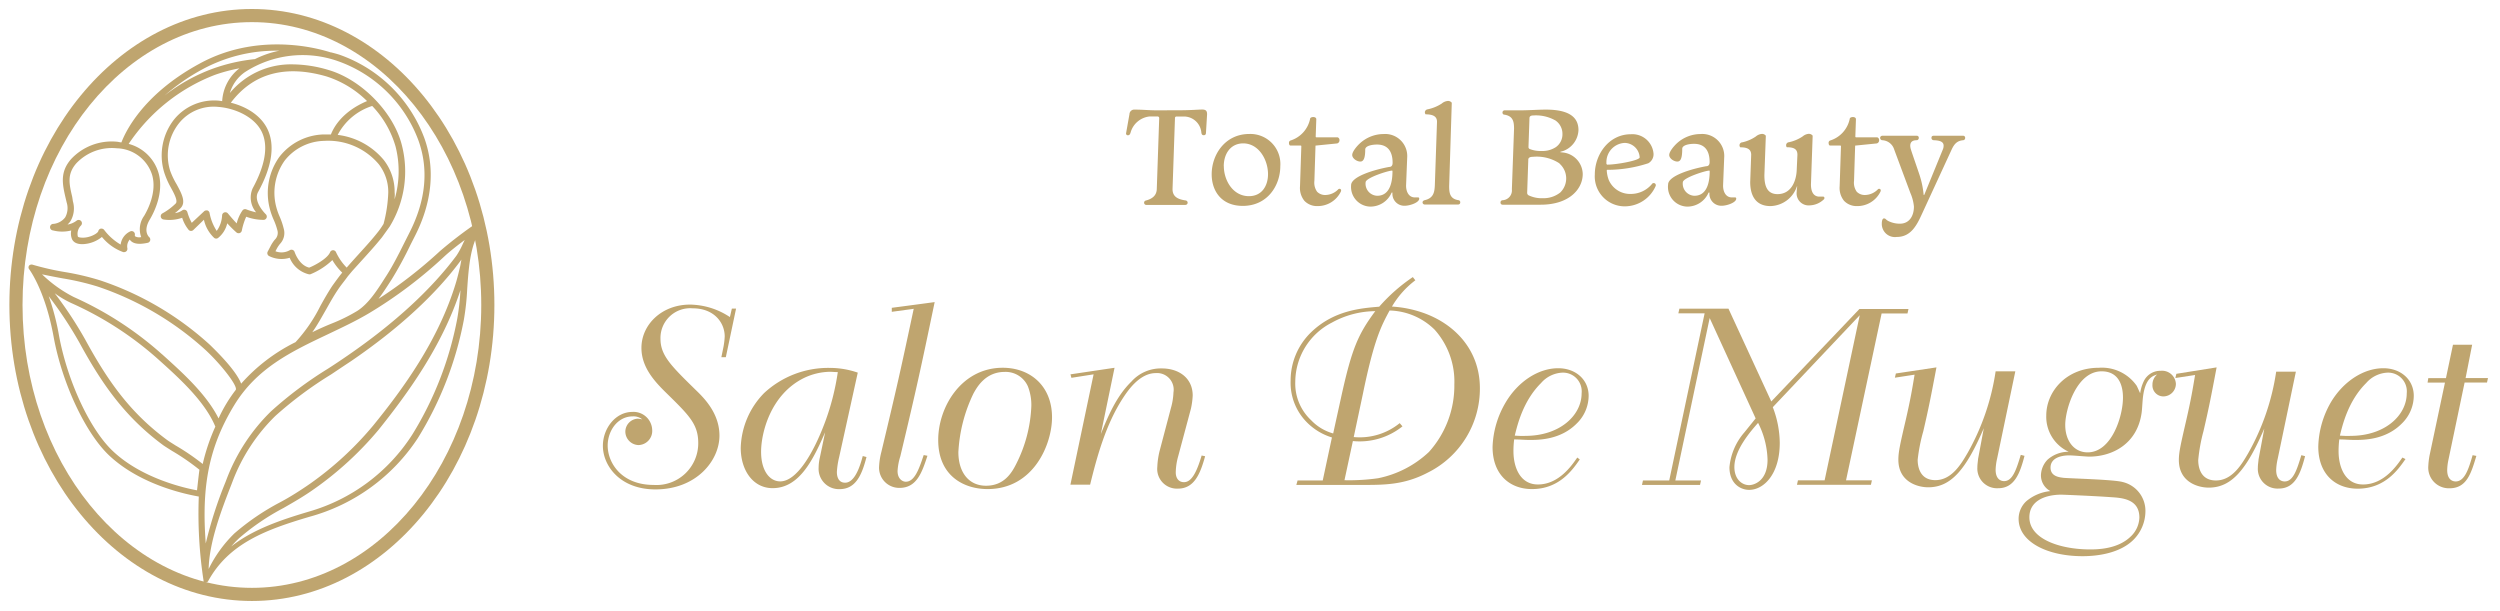 <svg id="レイヤー_1" data-name="レイヤー 1" xmlns="http://www.w3.org/2000/svg" viewBox="0 0 380.67 93"><defs><style>.cls-1{fill:#bfa56f;}</style></defs><title>logo_muge</title><path class="cls-1" d="M73.53,34.19a.5.5,0,0,0,0-.09.48.48,0,0,0,0-.09v0l-.06-.06,0-.05h0l-.1-.05-.07,0H73l-.08,0-.1,0h0l-.07,0A63.05,63.05,0,0,0,67,38.23a69.3,69.3,0,0,1-9.37,7.28c.67-.89,1.28-1.83,1.85-2.72l.2-.31a56.73,56.73,0,0,0,2.82-5.2l.7-1.38c2.61-5.12,3.09-10.29,1.39-14.94A21.32,21.32,0,0,0,51.72,8.34c-.43-.14-.86-.25-1.29-.36l-.06,0c-.1,0-10.22-3.66-20,1.72C21.54,14.5,19,20.35,18.49,21.68c-.22,0-.44-.08-.67-.1a8.46,8.46,0,0,0-7,2.65c-1.74,2-1.31,3.86-.81,6l.14.59a2.89,2.89,0,0,1-.22,2.27,2.55,2.55,0,0,1-1.78,1,.5.5,0,0,0-.06,1,5.52,5.52,0,0,0,2.76,0,2.25,2.25,0,0,0,.08,1.23c.12.35.51.92,1.79.85a4.93,4.93,0,0,0,2.8-1.09,7.45,7.45,0,0,0,3.25,2.31l.13,0a.5.5,0,0,0,.49-.61,1.54,1.54,0,0,1,.37-1.3,1.22,1.22,0,0,0,.14.18c.48.49,1.33.59,2.6.31a.5.5,0,0,0,.37-.37.51.51,0,0,0-.16-.5s-1-.87.11-2.69c.67-1.13,2.14-4.08,1.34-7a6.45,6.45,0,0,0-4.57-4.5A27.85,27.85,0,0,1,32.72,11.4a25.14,25.14,0,0,1,3.74-1,6.8,6.8,0,0,0-2.63,5l-.49-.07a7.86,7.86,0,0,0-6.83,2.86A8.88,8.88,0,0,0,25,26.24a12.32,12.32,0,0,0,1,2.29c.55,1,1.12,2.09.75,2.46a9.19,9.19,0,0,1-2,1.49.5.5,0,0,0,.14.94,5.85,5.85,0,0,0,2.85-.26,5.54,5.54,0,0,0,1,1.86.5.5,0,0,0,.7,0l1.61-1.56a5.38,5.38,0,0,0,1.58,2.78.5.5,0,0,0,.57,0A4,4,0,0,0,34.6,34,17.75,17.75,0,0,0,36,35.39a.5.5,0,0,0,.82-.27A9.68,9.68,0,0,1,37.49,33a7.59,7.59,0,0,0,2.67.48.5.5,0,0,0,.31-.86s-2-1.93-1.16-3.4c2-3.66,2.53-6.74,1.6-9.14s-3.33-3.83-5.76-4.44c3.38-4.47,8.27-5.82,14.57-4a15.46,15.46,0,0,1,6.17,3.75c-3.77,1.59-5.08,4-5.5,5.08-.35,0-.7,0-1.06,0a8.83,8.83,0,0,0-6.79,3.42A9.45,9.45,0,0,0,41,31.44a10.61,10.61,0,0,0,.64,1.95A10.06,10.06,0,0,1,42.22,35a1.43,1.43,0,0,1-.38,1.5,5.51,5.51,0,0,0-.58.86l-.48.92A.5.5,0,0,0,41,39a4.22,4.22,0,0,0,3.11.25A4.21,4.21,0,0,0,47,41.76a.52.52,0,0,0,.27,0,10.68,10.68,0,0,0,3.34-2.16,8.51,8.51,0,0,0,1.5,1.91c-.53.65-1,1.31-1.5,2-.66,1-1.26,2.05-1.84,3.1A23.71,23.71,0,0,1,45,52.1l0,0a27,27,0,0,0-8.28,6.32C35.88,56.22,32.45,53,32,52.54a46.64,46.64,0,0,0-16.75-9.85,40,40,0,0,0-5.4-1.27,42,42,0,0,1-4.94-1.13.48.48,0,0,0-.18,0h0a.5.5,0,0,0-.26.11h0l0,0-.06.07v0a.49.49,0,0,0-.07.27.44.44,0,0,0,0,0,.49.49,0,0,0,.09.24h0s2.44,3.18,3.73,10.28,4.86,14.71,8.48,18.11c5,4.69,12.33,6,13.63,6.24a67.7,67.7,0,0,0,.72,12.78h0v0l0,.08,0,.09.05.07.07.06,0,0h0a.49.49,0,0,0,.18,0h.09a.49.49,0,0,0,.16-.05l0,0a.49.49,0,0,0,.15-.15l0,0c3.16-5.76,8.85-7.85,15.43-9.8A28.78,28.78,0,0,0,63.63,66.7a52.82,52.82,0,0,0,7-18,37.66,37.66,0,0,0,.51-4.7c.24-3.47.49-7.05,2.31-9.42v0a.49.49,0,0,0,0-.1.51.51,0,0,0,0-.08.49.49,0,0,0,0-.1A.48.48,0,0,0,73.53,34.19Zm-50.35-7.5c.7,2.52-.63,5.17-1.24,6.19a3.47,3.47,0,0,0-.44,3.22A1.28,1.28,0,0,1,20.6,36a.25.25,0,0,1-.07-.2.5.5,0,0,0-.71-.56,2.55,2.55,0,0,0-1.45,2,8.55,8.55,0,0,1-2.51-2.23.5.5,0,0,0-.4-.2h-.1a.5.5,0,0,0-.39.38c-.08.35-1.24,1-2.33,1-.47,0-.75-.07-.79-.19a1.79,1.79,0,0,1,.47-1.65.5.5,0,0,0-.66-.75,3,3,0,0,1-1.38.59,2.78,2.78,0,0,0,.46-.53,3.82,3.82,0,0,0,.36-3L11,30c-.47-2-.81-3.47.6-5.11a7.44,7.44,0,0,1,6.19-2.31A5.78,5.78,0,0,1,23.18,26.69Zm9.19-16.22a27.05,27.05,0,0,0-7.31,4.08,31.83,31.83,0,0,1,5.77-4,23.54,23.54,0,0,1,11.4-2.83h.31A14.85,14.85,0,0,0,38.82,9,27.06,27.06,0,0,0,32.37,10.47ZM40,20.4c.83,2.11.31,4.91-1.54,8.3A3.49,3.49,0,0,0,39,32.33a10.11,10.11,0,0,1-1.5-.45.5.5,0,0,0-.56.14,5.93,5.93,0,0,0-.9,2c-.66-.7-1.32-1.5-1.33-1.51a.5.5,0,0,0-.89.26A4.41,4.41,0,0,1,33,35.16a7.38,7.38,0,0,1-1.09-2.74.5.5,0,0,0-.34-.38l-.15,0a.5.5,0,0,0-.35.14L29.2,33.93a7.81,7.81,0,0,1-.67-1.63.5.5,0,0,0-.79-.26,2.42,2.42,0,0,1-1.1.41,9.2,9.2,0,0,0,.84-.74c.9-.9.18-2.23-.58-3.64a11.65,11.65,0,0,1-1-2.1,7.88,7.88,0,0,1,1.35-7.2,6.77,6.77,0,0,1,6-2.49C35.8,16.47,39,17.85,40,20.4Zm16.68-4.26a14.86,14.86,0,0,1,3.56,6.2,15.3,15.3,0,0,1-.15,8c0-.35.05-.7,0-1.06a7.87,7.87,0,0,0-1.67-4.94,10.83,10.83,0,0,0-7-3.8A9,9,0,0,1,56.66,16.14ZM51.16,38.39a.5.5,0,0,0-.45-.29h0a.5.5,0,0,0-.45.31c-.39.95-2.31,2-3.18,2.34-1.57-.37-2.21-2.36-2.22-2.38a.5.5,0,0,0-.76-.26,2.54,2.54,0,0,1-2.16.15l.22-.42a4.62,4.62,0,0,1,.48-.71,2.39,2.39,0,0,0,.56-2.32A11,11,0,0,0,42.59,33,9.68,9.68,0,0,1,42,31.25a8.46,8.46,0,0,1,1.35-6.8,7.85,7.85,0,0,1,6-3A10.07,10.07,0,0,1,57.67,25a6.88,6.88,0,0,1,1.45,4.32,21.22,21.22,0,0,1-.72,4.78c-.24.38-.48.75-.76,1.11-.92,1.18-1.95,2.31-2.95,3.41-.63.7-1.27,1.4-1.9,2.13A8.32,8.32,0,0,1,51.16,38.39Zm-1.47,8.67c.6-1.07,1.17-2.08,1.8-3,.45-.68,1-1.32,1.48-2l.66-.79,1.81-2,.37-.41.78-.87q.8-.9,1.56-1.84l1.2-1.67A16.12,16.12,0,0,0,61.19,22.1c-1.25-5-6.17-10-11.19-11.45a19.52,19.52,0,0,0-5.45-.85A12.09,12.09,0,0,0,35,14.16,5.92,5.92,0,0,1,37.27,11,16.17,16.17,0,0,1,51.4,9.29a20.29,20.29,0,0,1,12.28,12c1.63,4.45,1.18,9.21-1.34,14.15l-.7,1.39-.79,1.57-.56,1.07c-.45.85-.92,1.68-1.42,2.46l-.2.31c-1.18,1.85-2.52,4-4.3,5.12a25.8,25.8,0,0,1-3.93,1.93c-1,.41-1.94.83-2.89,1.3C48.34,49.48,49,48.26,49.69,47.06ZM9.62,42.4a39.3,39.3,0,0,1,5.27,1.24,46.29,46.29,0,0,1,16.39,9.64c2.38,2.2,5,5.55,4.61,6.1a22.42,22.42,0,0,0-2.61,4.33c-1.87-3.73-5.54-7-8.55-9.72l-.11-.09a52,52,0,0,0-13.38-8.67,19.86,19.86,0,0,1-4.84-3.46C7.48,42,8.56,42.21,9.62,42.4ZM30,74.66c-1.85-.34-8.36-1.79-12.77-5.93C13.73,65.47,10.29,58.08,9,51.18A37,37,0,0,0,7.42,45.1a60.46,60.46,0,0,1,4.67,7.07C15.5,58.43,19,63.48,24.88,67.81c.2.14.7.46,1.34.86a34.57,34.57,0,0,1,4.15,2.86C30.32,71.82,30.23,72.6,30,74.66Zm.88-4a35,35,0,0,0-4.13-2.82c-.6-.38-1.09-.68-1.27-.82-5.75-4.22-9.16-9.18-12.5-15.31a60.85,60.85,0,0,0-4.65-7.06,15,15,0,0,0,2.51,1.49A51,51,0,0,1,24,54.63l.1.09c3.16,2.84,7.08,6.36,8.69,10.24A30,30,0,0,0,30.87,70.64ZM69.63,48.5a51.82,51.82,0,0,1-6.85,17.67A27.79,27.79,0,0,1,47,77.91c-4.33,1.29-8.49,2.71-11.78,5.29a14.67,14.67,0,0,1,1.2-1.26,36,36,0,0,1,6.75-4.59c1.57-.9,3.2-1.84,4.68-2.9a50.93,50.93,0,0,0,9.79-9C62,60,67.32,52.77,70.11,44.18A34.91,34.91,0,0,1,69.63,48.5Zm.45-8c-.19.81-.39,1.64-.62,2.43-2.64,8.85-8.14,16.34-12.64,21.87a49.89,49.89,0,0,1-9.6,8.85c-1.44,1-3,2-4.6,2.85a36.61,36.61,0,0,0-6.94,4.73,19.62,19.62,0,0,0-3.91,5.41c.09-4.15,2-9.12,3.47-12.88l.16-.42a27.66,27.66,0,0,1,6.52-10A58.42,58.42,0,0,1,50.44,57c1-.67,2-1.34,3-2,7.33-5,13-10.25,16.82-15.47l0,0Zm.42-3.42a11.63,11.63,0,0,1-1,1.85C65.73,44,60.15,49.18,52.92,54.15c-1,.69-2,1.36-3,2a59.16,59.16,0,0,0-8.64,6.47A28.68,28.68,0,0,0,34.49,73l-.16.42a62.8,62.8,0,0,0-3,9.33c-.51-6.79,0-12.13,2.48-17.58h0v0a33.76,33.76,0,0,1,1.86-3.48c3.45-5.65,8.68-8.15,14.23-10.78,2.09-1,4.25-2,6.33-3.24A68,68,0,0,0,67.71,39c.85-.78,2-1.68,3.05-2.46Z"/><path class="cls-1" d="M38.36,91.51C18,91.51,1.43,71.29,1.43,46.44S18,1.37,38.36,1.37,75.28,21.59,75.28,46.44,58.72,91.51,38.36,91.51Zm0-88.14C19.1,3.37,3.43,22.69,3.43,46.44S19.1,89.51,38.36,89.51,73.28,70.19,73.28,46.44,57.61,3.37,38.36,3.37Z"/><path class="cls-1" d="M179.41,16.79c2,0,3-.11,3.67-.11s.72.37.72.74l-.17,2.8c0,.28-.15.37-.35.37s-.3-.11-.35-.37a2.67,2.67,0,0,0-2.61-2.48c-.07,0-1.09,0-1.17,0a.23.23,0,0,0-.24.24l-.37,10.82c0,1.19.87,1.56,2,1.72a.35.35,0,0,1,.3.33.34.34,0,0,1-.35.35h-6a.34.34,0,0,1,0-.67c.91-.24,1.61-.72,1.65-1.72l.37-10.84a.25.25,0,0,0-.26-.24c-.09,0-1.09,0-1.17,0a3.37,3.37,0,0,0-2.93,2.46c-.09.3-.2.41-.43.41a.27.27,0,0,1-.26-.28l.52-2.93a.73.73,0,0,1,.8-.7c1.24,0,2.17.11,3.32.11Z"/><path class="cls-1" d="M194.95,25.29c0,2.93-1.93,6.06-5.71,6.06-3.28,0-4.74-2.3-4.74-4.82,0-2.93,2-6.13,5.74-6.13A4.57,4.57,0,0,1,194.95,25.29Zm-8.6,0c0,2.17,1.39,4.58,3.82,4.58,2,0,2.91-1.61,2.91-3.35,0-2.17-1.39-4.69-3.8-4.69C187.28,21.86,186.34,23.53,186.34,25.31Z"/><path class="cls-1" d="M198.15,22.31c0-.11,0-.15-.2-.15h-1.46c-.15,0-.22-.2-.22-.39a.36.36,0,0,1,.22-.37,4.38,4.38,0,0,0,3-3.32c0-.17.28-.26.48-.26s.46.09.46.33l-.09,2.61c0,.09,0,.15.15.15h3.19a.43.43,0,0,1,.28.43.49.49,0,0,1-.35.5l-3.3.33-.17,5.37a2.37,2.37,0,0,0,.41,1.65,1.69,1.69,0,0,0,1.3.5,2.79,2.79,0,0,0,1.93-.87.25.25,0,0,1,.17-.07.24.24,0,0,1,.26.26.62.62,0,0,1-.09.26,3.91,3.91,0,0,1-3.5,2.11,2.65,2.65,0,0,1-2-.8,3.12,3.12,0,0,1-.67-2.22Z"/><path class="cls-1" d="M207.14,24.6c-.54,0-1.24-.48-1.24-1s.72-1.37,1.2-1.8a5.36,5.36,0,0,1,3.56-1.39A3.36,3.36,0,0,1,214.27,24l-.17,4.26c0,1,.46,1.8,1.33,1.8.24,0,.48,0,.54,0a.17.17,0,0,1,.13.2c0,.57-1.39,1.07-2.22,1.07a1.81,1.81,0,0,1-1.85-2s0,0-.07,0-.06,0-.06,0a3.52,3.52,0,0,1-3.26,2.13,3,3,0,0,1-2.91-3.26c0-1.33,3.61-2.39,5.8-2.78.26,0,.52-.13.52-.63,0-2.09-1.06-2.78-2.37-2.78-.78,0-1.8.2-1.8.76C207.88,24,207.66,24.6,207.14,24.6Zm2.56,5.21c2.09,0,2.33-2.43,2.33-3.72,0-.07,0-.11-.09-.11-.54,0-4,1.09-4,1.78A1.84,1.84,0,0,0,209.71,29.81Z"/><path class="cls-1" d="M220.66,28.35c0,1.06.13,1.93,1.41,2.13a.31.31,0,0,1,.28.33.31.31,0,0,1-.33.33h-5.11a.33.33,0,0,1-.3-.3c0-.2.11-.28.28-.35,1.39-.3,1.54-1.22,1.59-2.28l.33-9.67c0-.83-.63-1.13-1.74-1.13a.58.58,0,0,1-.11-.33.48.48,0,0,1,.41-.43,6.18,6.18,0,0,0,2.17-.89,1.64,1.64,0,0,1,.93-.39.7.7,0,0,1,.59.28Z"/><path class="cls-1" d="M240.35,19.82A3.54,3.54,0,0,1,238,23a4.14,4.14,0,0,0-.48.15,2.64,2.64,0,0,0,.48.07,3.38,3.38,0,0,1,3,3.28c0,2.24-2,4.67-6.41,4.67h-5.78a.31.31,0,0,1-.33-.33.33.33,0,0,1,.3-.35,1.5,1.5,0,0,0,1.43-1.67l.33-9.21c0-1.11-.15-1.93-1.46-2.15-.2,0-.3-.15-.3-.33a.33.33,0,0,1,.35-.33h2.41c1.28,0,2.67-.11,3.85-.11C239.31,16.69,240.35,18.12,240.35,19.82Zm-2.89,5.06a6.31,6.31,0,0,0-4.08-1c-.43,0-.67.15-.67.43l-.17,5a.43.43,0,0,0,.28.46,4.63,4.63,0,0,0,2.11.41,4.09,4.09,0,0,0,2.65-.87,3,3,0,0,0-.11-4.39Zm-.7-6.58a6,6,0,0,0-3.28-.72c-.35,0-.59.11-.59.41l-.15,4.37a.32.32,0,0,0,.24.35,4.46,4.46,0,0,0,1.76.28,3.68,3.68,0,0,0,2.17-.59,2.37,2.37,0,0,0,1-2A2.45,2.45,0,0,0,236.76,18.29Z"/><path class="cls-1" d="M251.78,23.4a1.56,1.56,0,0,1-.8,1.46,20,20,0,0,1-6.21,1c-.09,0-.11,0-.11.13a4.8,4.8,0,0,0,.3,1.41,3.53,3.53,0,0,0,3.35,2.13,4.18,4.18,0,0,0,3.22-1.5.3.3,0,0,1,.26-.15.3.3,0,0,1,.33.26.41.41,0,0,1,0,.15,5.14,5.14,0,0,1-4.74,3.13,4.56,4.56,0,0,1-4.54-4.87c0-3,2.11-6.11,5.5-6.11A3.23,3.23,0,0,1,251.78,23.4Zm-7.17,1.13a4,4,0,0,0,0,.43s.07.11.13.11c1.39,0,4.93-.63,4.93-1.11a2.33,2.33,0,0,0-2.26-2.2A2.92,2.92,0,0,0,244.61,24.53Z"/><path class="cls-1" d="M255.41,24.6c-.54,0-1.24-.48-1.24-1s.72-1.37,1.19-1.8a5.36,5.36,0,0,1,3.56-1.39A3.35,3.35,0,0,1,262.54,24l-.17,4.26c0,1,.46,1.8,1.33,1.8.24,0,.48,0,.54,0a.17.17,0,0,1,.13.2c0,.57-1.39,1.07-2.22,1.07a1.81,1.81,0,0,1-1.85-2s0,0-.07,0-.07,0-.07,0a3.52,3.52,0,0,1-3.26,2.13A3,3,0,0,1,254,28.09c0-1.33,3.61-2.39,5.8-2.78.26,0,.52-.13.52-.63,0-2.09-1.06-2.78-2.37-2.78-.78,0-1.8.2-1.8.76C256.15,24,255.94,24.6,255.41,24.6ZM258,29.81c2.09,0,2.33-2.43,2.33-3.72,0-.07,0-.11-.09-.11-.54,0-4,1.09-4,1.78A1.84,1.84,0,0,0,258,29.81Z"/><path class="cls-1" d="M273.69,23.57c0-.85-.5-1.15-1.61-1.15a.38.38,0,0,1-.11-.3.45.45,0,0,1,.41-.46,6.05,6.05,0,0,0,2.11-.89,1.63,1.63,0,0,1,.89-.39.73.73,0,0,1,.63.28l-.26,7.41c0,1,.3,1.8,1.2,1.87h.7a.2.2,0,0,1,.15.22.26.26,0,0,1-.11.22,3.24,3.24,0,0,1-2.11.89,1.83,1.83,0,0,1-2-2.06,4.39,4.39,0,0,1,.07-.74c0-.07,0-.09,0-.09a.06.06,0,0,0-.06.07,4.37,4.37,0,0,1-4,2.93c-2.43,0-3.09-1.85-3.09-3.65l.15-4.15c0-.85-.57-1.15-1.65-1.15a.4.4,0,0,1-.13-.3.45.45,0,0,1,.43-.46,5.84,5.84,0,0,0,2.06-.89,1.63,1.63,0,0,1,.91-.39.71.71,0,0,1,.61.28l-.22,6c0,1.5.33,2.89,2,2.89,2.09,0,2.89-2,2.93-3.82Z"/><path class="cls-1" d="M280.32,22.31c0-.11,0-.15-.2-.15h-1.46c-.15,0-.22-.2-.22-.39a.36.36,0,0,1,.22-.37,4.38,4.38,0,0,0,3-3.32c0-.17.28-.26.48-.26s.46.09.46.33l-.09,2.61c0,.09,0,.15.15.15h3.19a.43.43,0,0,1,.28.43.49.49,0,0,1-.35.5l-3.3.33-.17,5.37a2.37,2.37,0,0,0,.41,1.65,1.69,1.69,0,0,0,1.3.5,2.79,2.79,0,0,0,1.93-.87.25.25,0,0,1,.17-.07.24.24,0,0,1,.26.26.62.62,0,0,1-.09.26,3.91,3.91,0,0,1-3.5,2.11,2.65,2.65,0,0,1-2-.8,3.12,3.12,0,0,1-.67-2.22Z"/><path class="cls-1" d="M286.54,34c0-.26.06-.74.33-.74s.24.17.65.39a3.9,3.9,0,0,0,1.78.41c1.39,0,2.13-1.13,2.13-2.61a6.71,6.71,0,0,0-.54-2.06l-2.46-6.61a2,2,0,0,0-1.85-1.43.37.37,0,0,1-.3-.35.34.34,0,0,1,.35-.33h5.21a.3.3,0,0,1,.33.33.34.34,0,0,1-.3.35c-.74,0-1,.33-1,.85a2.13,2.13,0,0,0,.11.59c.07.28,1.33,3.87,1.39,4.13a13.43,13.43,0,0,1,.54,2.76h.09l2.82-6.89a1.46,1.46,0,0,0,.13-.61c0-.67-.72-.8-1.52-.83a.34.34,0,0,1-.33-.35c0-.22.11-.33.35-.33h4.48a.3.3,0,0,1,.3.33.33.33,0,0,1-.28.35c-.89.07-1.35.5-1.78,1.43l-4.46,9.67c-.8,1.76-1.69,3.63-3.89,3.63A2,2,0,0,1,286.54,34Z"/><path class="cls-1" d="M110.16,52.83a11.33,11.33,0,0,0,.19-1.59c0-2.16-1.67-4.29-4.85-4.29a4.53,4.53,0,0,0-4.93,4.63c0,2.54,1.59,4.1,5.38,7.81,1.25,1.21,3.6,3.53,3.6,6.94,0,3.83-3.53,8.19-9.75,8.19-5.35,0-8-3.57-8-6.64,0-2.62,1.9-5.16,4.51-5.16a2.85,2.85,0,0,1,3,2.77,2.15,2.15,0,0,1-2.09,2.28,2.07,2.07,0,0,1-2-2.09,2,2,0,0,1,1.86-1.93,4.77,4.77,0,0,1,.72.11,2.11,2.11,0,0,0-1.44-.46c-2.39,0-3.83,2.28-3.83,4.44,0,2.66,2.12,6,7,6a6.36,6.36,0,0,0,6.79-6.37c0-2.88-1.37-4.21-4.93-7.7-1.74-1.71-3.72-3.87-3.72-6.79,0-3.53,3.07-6.6,7.4-6.6a11.21,11.21,0,0,1,6.07,1.9l.3-1.29h.64l-1.56,7.4h-.68Z"/><path class="cls-1" d="M127.57,56.66a37.18,37.18,0,0,1-1.93,7.58c-1.86,5-4.4,9.06-6.83,9.06-1.63,0-2.92-1.63-2.92-4.51s1.44-8.72,6.52-11.23a9.45,9.45,0,0,1,4-.95C126.77,56.62,127.19,56.66,127.57,56.66Zm-2.73,13a7.28,7.28,0,0,0-.19,1.56,3.09,3.09,0,0,0,3.19,3.26c2.43,0,3.38-2.09,4.1-4.89l-.57-.15c-.42,1.59-1.21,4.06-2.69,4.06-1.25,0-1.25-1.4-1.25-1.63a12.28,12.28,0,0,1,.34-2.24l2.84-12.89a13,13,0,0,0-4.32-.72,14.35,14.35,0,0,0-9.94,3.83,12.38,12.38,0,0,0-3.56,8.34c0,3.45,1.9,6.14,4.85,6.14,4.13,0,6.22-4.44,8-8.5Z"/><path class="cls-1" d="M142.32,46c-2.16,10.35-2.73,13-5.23,23.48a9,9,0,0,0-.42,2.24c0,1.21.76,1.63,1.25,1.63,1.33,0,2-1.86,2.73-4.06l.57.11c-.83,2.54-1.63,4.89-4.25,4.89a3.07,3.07,0,0,1-3.11-3.3,10.66,10.66,0,0,1,.34-2.16c2.39-10,2.84-12,4.93-21.81l-3.34.46,0-.61Z"/><path class="cls-1" d="M156.51,58.82a7.77,7.77,0,0,1,.53,3,21.24,21.24,0,0,1-2.31,8.84c-.72,1.44-1.9,3.3-4.59,3.3s-4.21-2.12-4.21-5.12a23.23,23.23,0,0,1,2.31-8.95c.49-.87,1.78-3.26,4.74-3.26A3.7,3.7,0,0,1,156.51,58.82ZM152.45,56c-6.11.15-9.59,6-9.59,11,0,5.54,4,7.47,7.51,7.47,7.05,0,9.82-6.86,9.82-10.92C160.19,58.67,156.74,55.9,152.45,56Z"/><path class="cls-1" d="M169.71,56,167.62,66.1c1.1-2.73,2.39-5.8,4.66-8a6,6,0,0,1,4.63-2c2.62,0,4.7,1.48,4.7,4.13a11.7,11.7,0,0,1-.27,2l-1.93,7.21a9.65,9.65,0,0,0-.38,2.5c0,.83.42,1.48,1.25,1.48,1.1,0,1.9-1.36,2.69-4.06l.53.11c-.72,2.62-1.63,4.93-4.13,4.93a3,3,0,0,1-3.15-3.3,12.09,12.09,0,0,1,.34-2.39l1.74-6.6a9.81,9.81,0,0,0,.38-2.35A2.53,2.53,0,0,0,176,56.81c-2.58,0-4.4,2.88-5.08,3.91-2.5,3.91-3.83,8.57-4.93,13.08h-3L166.52,57l-3.38.53L163,57Z"/><path class="cls-1" d="M206,67.16a10.43,10.43,0,0,0,7.55-2.24l-.42-.49a9.64,9.64,0,0,1-7,2.12l1.4-6.6c1.71-8.31,2.81-10.35,4.06-12.67a10.12,10.12,0,0,1,6.86,2.92,11.85,11.85,0,0,1,3,8.34,15.08,15.08,0,0,1-3.87,10.28,15.84,15.84,0,0,1-7.74,4,31.27,31.27,0,0,1-5.12.3Zm-4.59,6h-3.83l-.19.68h10.39c3.3,0,6.22-.08,9.67-1.9a14.27,14.27,0,0,0,7.89-12.82c0-5.84-3.87-9.86-8.76-11.53a17.61,17.61,0,0,0-4.63-.91,13.67,13.67,0,0,1,3.56-4l-.38-.49a26.44,26.44,0,0,0-5.12,4.51c-2.73.23-6.9.53-10.39,3.91A10.22,10.22,0,0,0,196.52,58a8.54,8.54,0,0,0,2.5,6.33,9.09,9.09,0,0,0,3.79,2.28ZM203,66a7.32,7.32,0,0,1-3.34-2,7.63,7.63,0,0,1-2.43-5.88,10.18,10.18,0,0,1,5.58-9,13.78,13.78,0,0,1,6.6-1.74c-2.62,3.53-3.56,5.69-5.16,12.93Z"/><path class="cls-1" d="M230.65,66.33c.42-1.71,1.29-5.31,4-8a4.58,4.58,0,0,1,3.26-1.59,2.85,2.85,0,0,1,2.92,3.15c0,3.34-3.3,6.48-8.57,6.48C231.75,66.4,231.22,66.37,230.65,66.33Zm9.52,3.34c-.8,1.14-2.77,4.1-6,4.1-2.66,0-3.72-2.54-3.72-5.08a13.86,13.86,0,0,1,.11-1.78c.8,0,1.59.08,2.35.08,1.36,0,4.7,0,7.17-2.5a5.93,5.93,0,0,0,1.82-4.21c0-2.5-2-4.21-4.63-4.21-3.11,0-6.18,2.12-8,5.2a14.19,14.19,0,0,0-2,6.79c0,4.21,2.62,6.41,6,6.41,4.21,0,6.22-3,7.28-4.51Z"/><path class="cls-1" d="M267.7,64.39A13.09,13.09,0,0,1,269.14,70c0,3.3-2.12,3.87-2.81,3.87-1.06,0-2.24-.87-2.24-2.77C264.1,68.49,266.56,65.68,267.7,64.39ZM255.56,47.71h4l-5.39,25.45-4,0-.15.68h8.84l.15-.68h-3.91l5.23-24.73,7,15.28-1.71,2.12a9.38,9.38,0,0,0-2.28,5.31c0,2.5,1.67,3.45,3,3.45,2.2,0,4.66-2.35,4.66-7.17A15.49,15.49,0,0,0,269.94,62l13.24-14-5.35,25.14-4.06,0-.15.68h11.26l.15-.68h-3.94l5.42-25.41h3.94l.15-.68h-7.47L269.71,61.13,263.19,47h-7.47Z"/><path class="cls-1" d="M294.86,55.94c-.87,4.59-1.18,6.18-2,9.71A26.17,26.17,0,0,0,292,70c0,.8.19,3.11,2.69,3.11s3.94-2.47,4.93-4.17a35.85,35.85,0,0,0,4.25-12.4h3l-2.77,13.27a8.74,8.74,0,0,0-.23,1.71c0,1.71,1.1,1.74,1.29,1.74,1.29,0,1.86-1.74,2.54-4l.57.15c-.68,2.62-1.52,4.93-4,4.93a3,3,0,0,1-3.18-3.19c0-.46.08-.87.11-1.29l.87-4.66c-2.66,6.18-4.93,9-8.46,9-1.63,0-4.55-.83-4.55-4.21,0-1.21.3-2.5,1.14-6.11.72-3.15.95-4.55,1.33-6.83l-3,.46.15-.64Z"/><path class="cls-1" d="M320,56.54c2.58,0,3.26,2.09,3.26,4,0,2.88-1.74,8.34-5.38,8.34-2.09,0-3.41-1.78-3.41-4.17S316.21,56.54,320,56.54Zm5.88,3.34c-.19-.38-.34-.76-.53-1.14A6.47,6.47,0,0,0,319.58,56c-4.89,0-8,3.56-8,7.28A5.86,5.86,0,0,0,315,68.79,4.81,4.81,0,0,0,311.77,70a3.54,3.54,0,0,0-1,2.43,2.71,2.71,0,0,0,1.44,2.35,6.68,6.68,0,0,0-3.68,1.55A3.67,3.67,0,0,0,307.37,79c0,3.49,4.32,5.69,9.75,5.69,2.31,0,5.69-.46,7.74-2.5a6.19,6.19,0,0,0,1.82-4.32,4.51,4.51,0,0,0-3.45-4.47c-1.33-.38-7.7-.53-9-.64-.61-.08-2-.19-2-1.56s1.4-1.86,2.88-1.86c.49,0,2.62.19,3,.19,3.49,0,7.36-1.9,8-6.75.11-.95.11-1.9.27-2.84.42-2.35,1.37-2.69,2.09-2.92a2,2,0,0,0-.72,1.56,1.67,1.67,0,0,0,1.71,1.78,1.92,1.92,0,0,0,1.86-1.9,2.11,2.11,0,0,0-2.31-2,2.79,2.79,0,0,0-2.62,1.67A6.1,6.1,0,0,0,325.88,59.88ZM313.82,75.32c.23,0,4.93.19,7.58.38,1.71.11,4.36.27,4.36,3.11a4.15,4.15,0,0,1-1.36,2.92c-1.93,1.86-4.93,1.93-6.14,1.93-4.59,0-9.25-1.59-9.25-4.89C309,76.38,311.2,75.35,313.82,75.32Z"/><path class="cls-1" d="M337.52,55.94c-.87,4.59-1.18,6.18-2,9.71a25.89,25.89,0,0,0-.8,4.4c0,.8.19,3.11,2.69,3.11s3.94-2.47,4.93-4.17a35.88,35.88,0,0,0,4.25-12.4h3l-2.77,13.27a8.87,8.87,0,0,0-.23,1.71c0,1.71,1.1,1.74,1.29,1.74,1.29,0,1.86-1.74,2.54-4l.57.15c-.68,2.62-1.52,4.93-4,4.93a3,3,0,0,1-3.19-3.19c0-.46.08-.87.11-1.29l.87-4.66c-2.66,6.18-4.93,9-8.46,9-1.63,0-4.55-.83-4.55-4.21,0-1.21.31-2.5,1.14-6.11.72-3.15.95-4.55,1.33-6.83l-3,.46.15-.64Z"/><path class="cls-1" d="M356.29,66.33c.42-1.71,1.29-5.31,4-8a4.57,4.57,0,0,1,3.26-1.59,2.85,2.85,0,0,1,2.92,3.15c0,3.34-3.3,6.48-8.57,6.48C357.39,66.4,356.86,66.37,356.29,66.33Zm9.52,3.34c-.8,1.14-2.77,4.1-6,4.1-2.66,0-3.72-2.54-3.72-5.08a14.42,14.42,0,0,1,.11-1.78c.8,0,1.59.08,2.35.08,1.37,0,4.7,0,7.17-2.5a5.93,5.93,0,0,0,1.82-4.21c0-2.5-2-4.21-4.63-4.21-3.11,0-6.18,2.12-8,5.2A14.16,14.16,0,0,0,353,68c0,4.21,2.62,6.41,6,6.41,4.21,0,6.22-3,7.28-4.51Z"/><path class="cls-1" d="M373.51,52.49h2.92l-1,5.08h3.41l-.15.68h-3.41l-2.5,11.95a8.24,8.24,0,0,0-.15,1.37c0,1.56.91,1.74,1.29,1.74,1.4,0,2-2,2.58-4l.57.11c-.8,2.69-1.48,4.93-4.1,4.93A3.14,3.14,0,0,1,369.75,71a12.17,12.17,0,0,1,.19-1.63l2.35-11.11h-2.65l.11-.68h2.69Z"/></svg>
